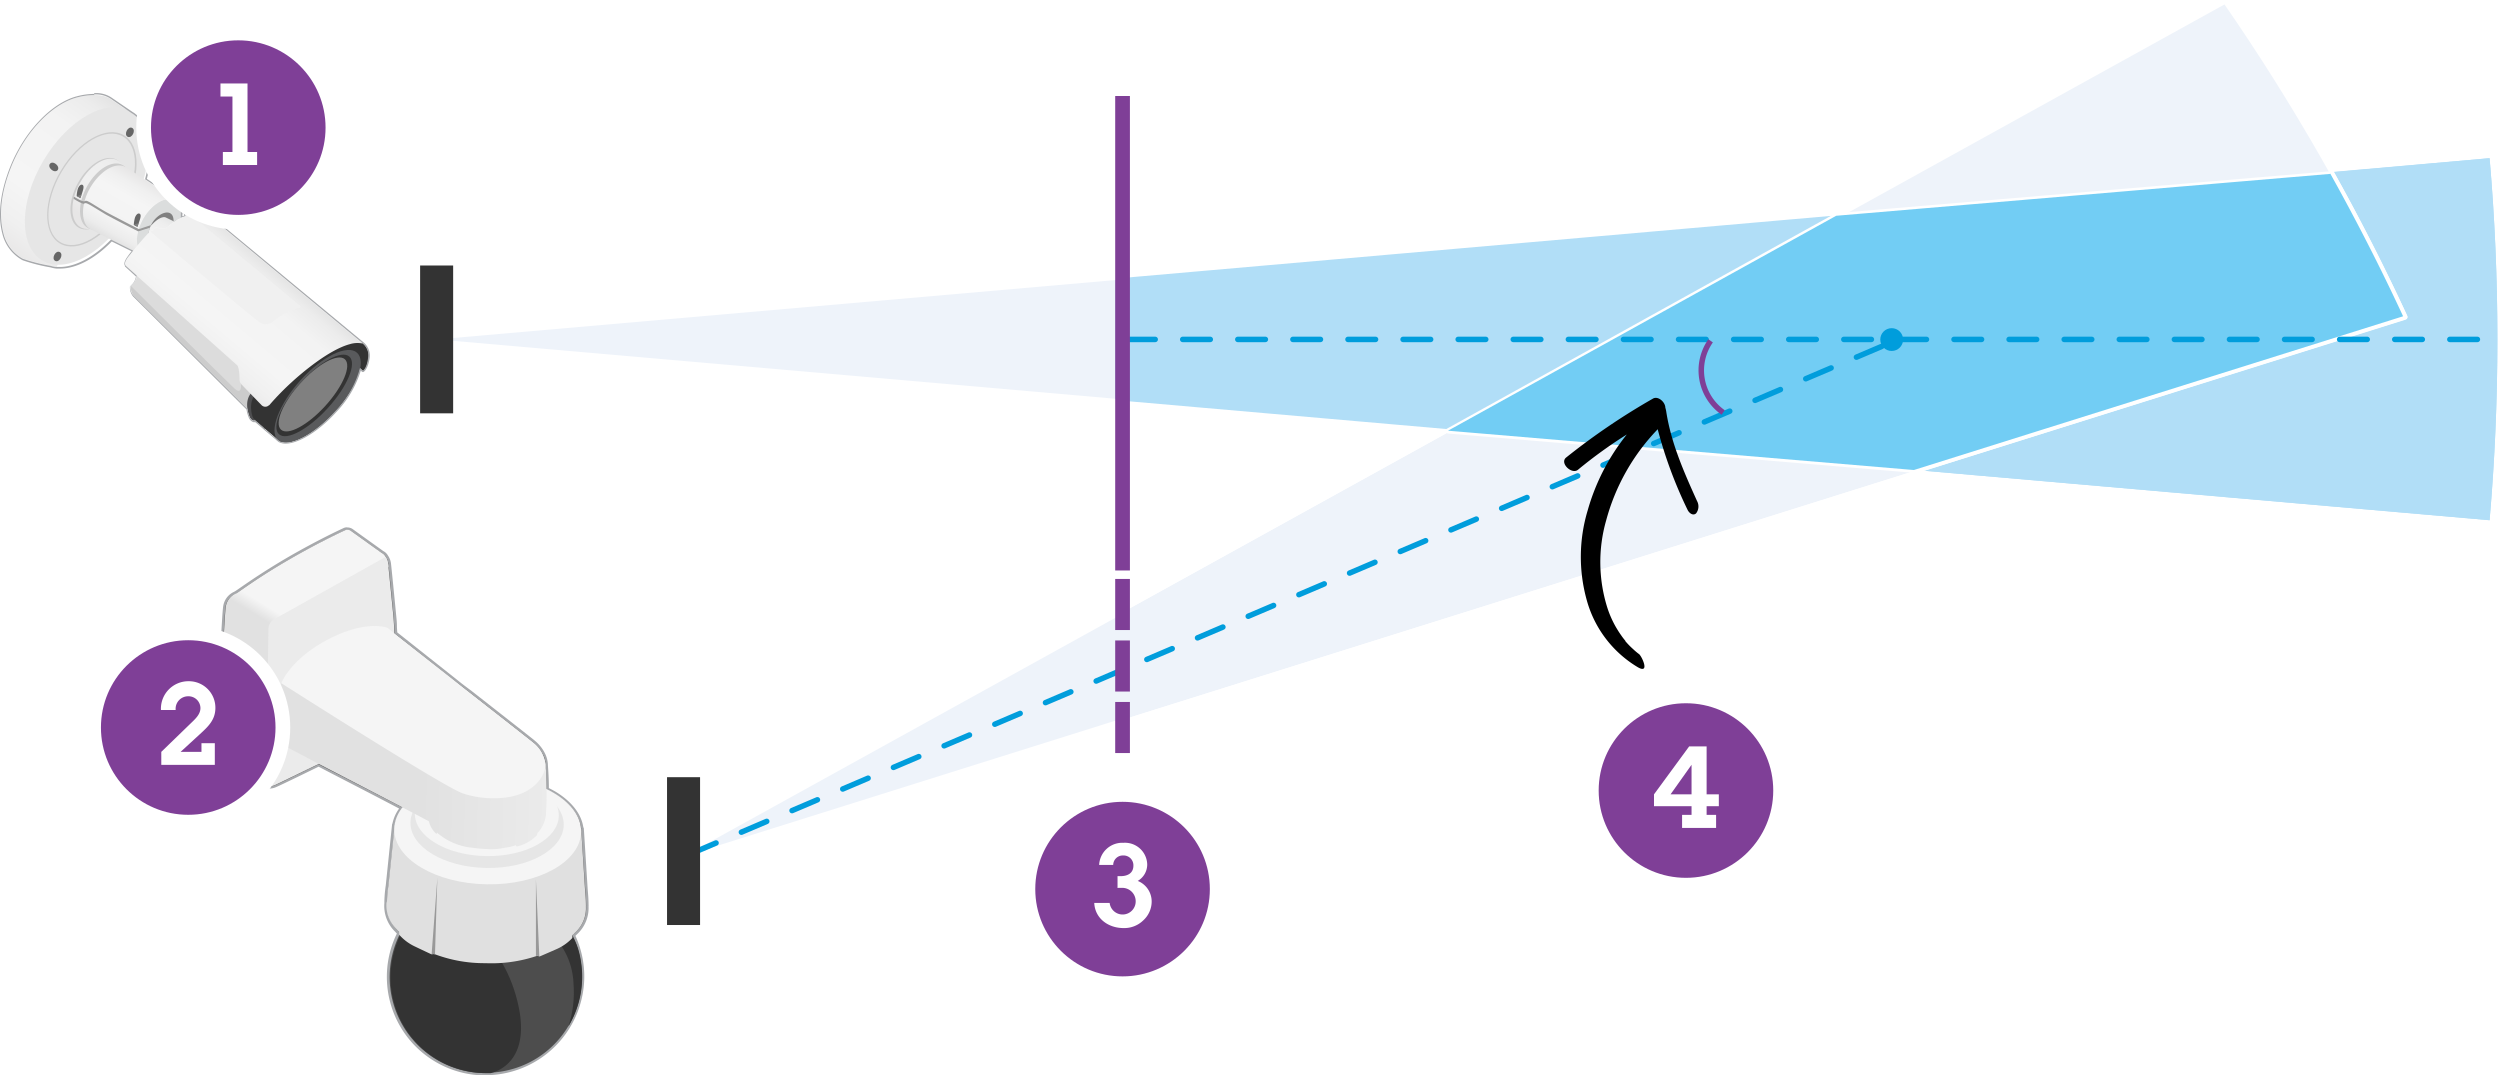 <svg id="Layer_1" data-name="Layer 1" xmlns="http://www.w3.org/2000/svg" xmlns:xlink="http://www.w3.org/1999/xlink" width="160.086mm" height="68.863mm" viewBox="0 0 453.786 195.202"><defs><linearGradient id="linear-gradient" x1="-239.833" y1="-560.921" x2="-219.509" y2="-589.416" gradientTransform="translate(-73.33 -415.166) rotate(180)" gradientUnits="userSpaceOnUse"><stop offset="0" stop-color="#e1e1e1"/><stop offset="0.11" stop-color="#ececec"/><stop offset="0.27" stop-color="#f3f3f3"/><stop offset="0.66" stop-color="#f5f5f5"/><stop offset="0.84" stop-color="#f0f0f0"/><stop offset="1" stop-color="#e7e6e6"/></linearGradient><linearGradient id="linear-gradient-2" x1="-246.012" y1="-588.024" x2="-248.976" y2="-582.883" gradientTransform="translate(-73.33 -415.166) rotate(180)" gradientUnits="userSpaceOnUse"><stop offset="0" stop-color="#e6e7e7"/><stop offset="0.19" stop-color="#eee"/><stop offset="0.44" stop-color="#f2f2f2"/><stop offset="0.77" stop-color="#eee"/><stop offset="1" stop-color="#e6e7e7"/></linearGradient><linearGradient id="linear-gradient-3" x1="-248.84" y1="-573.973" x2="-240.003" y2="-586.459" gradientTransform="translate(-76.816 -419.863) rotate(-179.69)" gradientUnits="userSpaceOnUse"><stop offset="0.04" stop-color="#e1e1e1"/><stop offset="0.1" stop-color="#e5e5e5"/><stop offset="0.28" stop-color="#ededed"/><stop offset="0.59" stop-color="#f0f0f0"/><stop offset="0.83" stop-color="#ececec"/><stop offset="0.97" stop-color="#e7e6e6"/></linearGradient><linearGradient id="linear-gradient-4" x1="-238.167" y1="-586.865" x2="-244.653" y2="-575.615" xlink:href="#linear-gradient"/><linearGradient id="linear-gradient-5" x1="-268.455" y1="-591.444" x2="-253.613" y2="-609.117" xlink:href="#linear-gradient"/><linearGradient id="linear-gradient-6" x1="-207.01" y1="-674.025" x2="-182.837" y2="-715.901" gradientTransform="translate(15.14 -454.526) rotate(-178.85)" gradientUnits="userSpaceOnUse"><stop offset="0.42" stop-color="#f5f5f5"/><stop offset="0.47" stop-color="#e1e1e1"/></linearGradient><linearGradient id="linear-gradient-7" x1="-244.153" y1="-712.978" x2="-195.667" y2="-712.978" gradientTransform="translate(15.14 -454.526) rotate(-178.85)" gradientUnits="userSpaceOnUse"><stop offset="0" stop-color="#ebebeb"/><stop offset="0.48" stop-color="#e1e1e1"/></linearGradient></defs><title>solution_overview_ADM_graph_online_manual-02_numbers</title><path d="M155.492,176.694a44.554,44.554,0,0,1-6.091-1.511,7.183,7.183,0,0,1-3.373-4.086c-.504-1.71-1.435-5.701,1.216-12.457s7.696-11.62,12.057-12.732,6.024.333,6.024.333l3.801,2.613Z" transform="translate(-145.214 -128.236)" style="fill:url(#linear-gradient)"/><ellipse cx="160.916" cy="161.988" rx="15.735" ry="9.074" transform="translate(-205.708 89.53) rotate(-59.33)" style="fill:#e6e6e6"/><ellipse cx="161.889" cy="162.601" rx="11.412" ry="6.575" transform="translate(-205.759 90.668) rotate(-59.33)" style="fill:#ccc"/><ellipse cx="161.889" cy="162.601" rx="11.145" ry="6.309" transform="matrix(0.51, -0.86, 0.86, 0.51, -205.759, 90.668)" style="fill:#e6e6e6"/><ellipse cx="154.976" cy="158.54" rx="0.646" ry="0.903" transform="translate(-211.528 43.834) rotate(-49.15)" style="fill:#666"/><ellipse cx="168.792" cy="152.256" rx="0.903" ry="0.646" transform="translate(-187.923 107.327) rotate(-63.55)" style="fill:#666"/><path d="M168.766,172.732l-12.02-6.281h0a.209.209,0,0,1-.087-.283l.001-.003a.209.209,0,0,1,.283-.087l.002.001,12.001,6.3a.95.95,0,0,0,.808,0l2.746-1.026a.219.219,0,0,1,.266.123h0a.209.209,0,0,1-.114.257l-2.755,1.074a1.502,1.502,0,0,1-.494.086A1.387,1.387,0,0,1,168.766,172.732Z" transform="translate(-145.214 -128.236)" style="fill:none"/><polygon points="27.828 38.368 26.203 42.51 29.51 45.133 32.094 40.848 31.857 38.368 27.828 38.368" style="fill:gray"/><path d="M172.804,165.777c1.967-1.786,3.706-1.701,4.656-.95.618.58.684,1.254.618,3.002l-1.207.599-.152-.086c0-2.623-3.022-1.577-4.143.865a4.389,4.389,0,0,0-.408,1.9v1.15a1.378,1.378,0,0,1-.741,1.121l-.95.466h-.124a6.651,6.651,0,0,1-.399-2.271A9.073,9.073,0,0,1,172.804,165.777Z" transform="translate(-145.214 -128.236)" style="fill:#dbdddd"/><path d="M172.149,172.152v-1.007a4.388,4.388,0,0,1,.408-1.9l.513-.513c1.473-1.416,2.204-1.036,2.204-1.036l1.425.684.608.285-4.219,4.428-.95-.874A.536.536,0,0,0,172.149,172.152Z" transform="translate(-145.214 -128.236)" style="fill:url(#linear-gradient-2)"/><ellipse cx="155.649" cy="174.792" rx="0.903" ry="0.646" transform="translate(-215.389 108.057) rotate(-63.55)" style="fill:#666"/><ellipse cx="162.941" cy="163.394" rx="7.069" ry="4.076" transform="translate(-204.087 98.764) rotate(-61.08)" style="fill:#ccc"/><path d="M159.7,161.478c1.855-3.358,4.93-5.211,6.869-4.141s2.006,4.661.151,8.019-4.93,5.211-6.869,4.141S157.845,164.836,159.7,161.478Z" transform="translate(-145.214 -128.236)" style="fill:url(#linear-gradient-3)"/><ellipse cx="164.305" cy="163.902" rx="6.528" ry="3.772" transform="translate(-203.827 100.22) rotate(-61.08)" style="fill:#ccc"/><path d="M161.687,169.881l7.896,3.962a1.026,1.026,0,0,0,.884,0,6.392,6.392,0,0,1-.399-2.233,9.141,9.141,0,0,1,2.85-5.806c1.967-1.748,3.459-1.634,4.523-.95a2.71,2.71,0,0,0-.447-.428l-8.808-5.787c-2.204-1.302-5.188,1.064-6.765,3.972S159.872,168.922,161.687,169.881Z" transform="translate(-145.214 -128.236)" style="fill:url(#linear-gradient-4)"/><path d="M172.633,169.093l-2.214.732s-5.112-2.632-6.062-3.164-2.47-1.52-2.85-1.71-.627-.38-.95-.19-1.9-.817-1.9-.817a1.038,1.038,0,0,0-.067.38s1.625,1.055,1.9.865.57,0,.95.19,1.9,1.14,2.85,1.71,6.005,3.145,6.005,3.145l2.138-.665A.951.951,0,0,1,172.633,169.093Z" transform="translate(-145.214 -128.236)" style="fill:#999"/><path d="M160.233,162.907c.142-.466.257-.998-.076-1.131s-.684.314-.836.817a6.076,6.076,0,0,0-.19,1.235l.675.352S160.091,163.392,160.233,162.907Z" transform="translate(-145.214 -128.236)" style="fill:#666"/><path d="M160.015,163.534h0c-.076,0-.732.294-.874.294l.665.352S159.901,163.876,160.015,163.534Z" transform="translate(-145.214 -128.236)" style="fill:gray"/><path d="M170.59,168.143c.152-.456.276-.998-.067-1.131s-.694.323-.836.817a6.169,6.169,0,0,0-.19,1.245l.665.352Z" transform="translate(-145.214 -128.236)" style="fill:#666"/><path d="M170.381,168.732h0c-.076,0-.741.247-.874.294l.656.342S170.267,169.093,170.381,168.732Z" transform="translate(-145.214 -128.236)" style="fill:gray"/><path d="M203.361,188.467l7.782,7.136s.656-.323.95-2.223a2.85,2.85,0,0,0-1.093-2.85Z" transform="translate(-145.214 -128.236)" style="fill:#333"/><path d="M193.147,202.149l.95-.713a14.758,14.758,0,0,0,6.452-4.551c2.28-2.518,3.715-5.188,3.934-7.088l.703-.95L203.96,187.811c-1.463-1.33-5.359.589-8.713,4.276-3.041,3.364-4.589,7.031-3.734,8.665Z" transform="translate(-145.214 -128.236)" style="fill:#414142"/><path d="M204.654,188.6a2.272,2.272,0,0,0-.456-1.14,3.952,3.952,0,0,1,1.805-.076c.285.218.228.95,0,1.482,0,.095-.123.2-.123.295h0a.722.722,0,0,1-.947.381l-.003-.001-.285-.114A7.997,7.997,0,0,0,204.654,188.6Z" transform="translate(-145.214 -128.236)" style="fill:#231f20"/><path d="M168.946,180.286a2.394,2.394,0,0,0,.494,1.568l21.854,21.749.95-6.29s-18.053-20.039-21.949-20.448a1.006,1.006,0,0,1,0,.475c-.304.95.143,1.558-1.254,2.85A.302.302,0,0,1,168.946,180.286Z" transform="translate(-145.214 -128.236)" style="fill:#ccc"/><path d="M169.013,180.172s17.284,17.236,18.766,18.585,1.159-.95,1.159-.95c5.293-4.96-16.998-20.904-18.671-20.495C169.944,178.338,170.41,178.899,169.013,180.172Z" transform="translate(-145.214 -128.236)" style="fill:#dcdcdc"/><path d="M196.577,208.411c3.981,0,8.608-6.651,10.784-10.271a12.99,12.99,0,0,0,2.005-5.188c0-.447.95.266,1.15.323.437.095-1.444-2.603-1.568-2.756a2.584,2.584,0,0,0-1.045-.798c-10.176,5.14-14.252,9.017-14.927,13.692a5.493,5.493,0,0,0,.057,2.423l2.974,2.527A3.753,3.753,0,0,0,196.577,208.411Z" transform="translate(-145.214 -128.236)" style="fill:#333"/><path d="M206.126,202.928c-3.934,4.304-8.713,6.765-10.452,5.188s.218-6.604,4.124-10.908,8.485-6.518,10.224-4.941S210.06,198.624,206.126,202.928Z" transform="translate(-145.214 -128.236)" style="fill:#595a5c"/><ellipse cx="202.245" cy="200.011" rx="9.511" ry="3.373" transform="translate(-226.995 87.149) rotate(-47.78)" style="fill:#333"/><ellipse cx="202.016" cy="199.835" rx="8.627" ry="3.059" transform="translate(-226.94 86.921) rotate(-47.78)" style="fill:gray"/><path d="M194.876,199.821s-3.725-1.653-4.219,1.625a3.658,3.658,0,0,0,.409,2.746h0l2.271,1.957C192.767,203.954,194.173,201.398,194.876,199.821Z" transform="translate(-145.214 -128.236)" style="fill:#333"/><path d="M191.009,203.726c-.732-2.68.551-3.934.627-4.038s1.644-1.53,1.644-1.53l-.39-.351-1.777,1.463c-1.777,1.539-.77,4.181-.627,4.532a1.273,1.273,0,0,0,.627.76.551.551,0,0,0,.494-.104S191.218,204.458,191.009,203.726Z" transform="translate(-145.214 -128.236)" style="fill:#4e4e50"/><path d="M189.061,198.025a1.321,1.321,0,0,1-.371-.874c0-.874-.095-2.318-.447-2.632l-20.248-18.053c0-.152-.408-.314.447-1.52a56.439,56.439,0,0,1,4.038-4.751c.2-.257.456-.057.58-.314a.789.789,0,0,1,.95-.323,3.19,3.19,0,0,0,1.083.123c.323,0,.703-.513,1.729-1.216a7.011,7.011,0,0,1,2.185-.95,2.329,2.329,0,0,1-.19-.836c0-.38.314-.38.637-.447a6.798,6.798,0,0,1,1.15-.38,1.074,1.074,0,0,1,.247,0,4.129,4.129,0,0,1,.703.304l.19.133,29.256,24.296a4.675,4.675,0,0,0-2.29.123c-3.801,1.017-8.789,5.283-10.518,6.87a49.018,49.018,0,0,0-4.105,4.209H194.04a.95.95,0,0,1-1.34,0Z" transform="translate(-145.214 -128.236)" style="fill:url(#linear-gradient-5)"/><path d="M194.762,186.566a14.368,14.368,0,0,1,4.855-2.489.257.257,0,0,0,.095-.057.19.19,0,0,0,0-.257l-20.79-17.264a.333.333,0,0,0-.114.285,2.283,2.283,0,0,0,.19.827,6.952,6.952,0,0,0-2.176.95c-1.026.703-1.406,1.216-1.729,1.216a3.028,3.028,0,0,1-1.093-.133.789.789,0,0,0-.893.323c-.133.257-.39.067-.58.323,0,0,18.395,15.478,19.792,16.428a1.9,1.9,0,0,0,2.271,0l.2-.162h0Z" transform="translate(-145.214 -128.236)" style="fill:#f0f0f0"/><path d="M162.295,145.386a4.817,4.817,0,0,1,2.983.751L169.08,148.75c3.136,1.843,3.943,6.651,2.461,12.02l5.425,3.573a2.995,2.995,0,0,1,.58.57c.608.722.485,1.596.485,2.85a6.918,6.918,0,0,1,.884-.304,2.203,2.203,0,0,1-.171-.779.332.332,0,0,1,.114-.285h0a.637.637,0,0,1,.589-.247,6.798,6.798,0,0,1,1.15-.38h.247a4.129,4.129,0,0,1,.703.304l.19.133,29.18,24.248a2.85,2.85,0,0,1,1.093,2.85c-.257,1.9-.95,2.223-.95,2.223l-.513-.466A17.948,17.948,0,0,1,206.05,202.9c-3.098,3.449-6.737,5.701-8.979,5.701a2.404,2.404,0,0,1-1.064-.218h0l-.086-.067a2.37,2.37,0,0,1-.247-.181l-.142-.152-2.195-1.834h0l-.304-.352h0l-1.501-1.292a.456.456,0,0,1-.266.095h-.152a1.273,1.273,0,0,1-.627-.76,6.007,6.007,0,0,1-.361-1.406l-20.77-20.647a2.394,2.394,0,0,1-.494-1.568l.076-.067a2.793,2.793,0,0,0,1.093-1.9l-2.033-1.815c0-.152-.408-.314.447-1.52.323-.39.627-.789.95-1.188l-4.029-2.014c-2.993,3.135-6.452,4.979-9.302,4.979h-.637a5.505,5.505,0,0,1-1.045-.209,32.494,32.494,0,0,1-5.026-1.283,7.183,7.183,0,0,1-3.373-4.086c-.504-1.72-1.435-5.739,1.216-12.476s7.696-11.62,12.057-12.732a12.61,12.61,0,0,1,3.041-.418m0-.209a12.621,12.621,0,0,0-3.098.428c-4.637,1.188-9.663,6.49-12.181,12.932-2.774,7.117-1.625,11.212-1.226,12.561a7.506,7.506,0,0,0,3.535,4.276,31.791,31.791,0,0,0,5.055,1.292,5.814,5.814,0,0,0,1.074.219h.684c2.926,0,6.328-1.796,9.359-4.922l3.601,1.777c-.266.323-.513.656-.722.95-.684.95-.646,1.387-.494,1.663a.238.238,0,0,0,.114.237l1.9,1.739a2.632,2.632,0,0,1-.95,1.644l.162.171-.218-.123a.218.218,0,0,0-.095.2,2.556,2.556,0,0,0,.57,1.72l20.59,20.514a5.699,5.699,0,0,0,.371,1.368,1.482,1.482,0,0,0,.76.893.485.485,0,0,0,.238.048h.228l1.387,1.188.342.304h0l2.024,1.691.171.171.247.19.086.067a.248.248,0,0,0,.123.057,2.574,2.574,0,0,0,1.14.228c2.357,0,6.043-2.271,9.16-5.701a19.003,19.003,0,0,0,4.466-7.544l.2.18a.2.2,0,0,0,.162.067h.104c.076,0,.817-.494,1.121-2.394a3.116,3.116,0,0,0-1.112-3.022l-29.237-24.229-.209-.152a4.134,4.134,0,0,0-.798-.323h-.323a2.366,2.366,0,0,0-.808.257,2.78,2.78,0,0,1-.361.133h-.114a.95.95,0,0,0-.58.257h0a.561.561,0,0,0-.19.456,2.849,2.849,0,0,0,.104.627l-.342.114V167.25a3.42,3.42,0,0,0-.542-2.423,3.667,3.667,0,0,0-.646-.627l-5.264-3.497c1.463-5.502.513-10.252-2.603-12.153l-3.801-2.594a4.932,4.932,0,0,0-3.164-.808Z" transform="translate(-145.214 -128.236)" style="fill:#a7a9ac"/><path d="M232.969,323.228a17.625,17.625,0,0,1-15.488-25.531v-.19a3.403,3.403,0,0,1-.371-.37,6.243,6.243,0,0,1-1.9-5.017v-.371a24.245,24.245,0,0,1,.257-2.784l1.14-11.022a.133.133,0,0,1,.057-.114,7.032,7.032,0,0,1,1.33-2.946l-14.965-7.744c-.903.437-6.813,3.326-7.763,3.734a2.728,2.728,0,0,1-1.159.266,2.11,2.11,0,0,1-.542-.067h-.057a3.799,3.799,0,0,1-.95-.304c-1.824-.846-6.48-3.23-6.509-3.24s-.874-.295-.874-1.72c0-.618,0-1.9-.095-3.468-.123-2.062-.123-4.428-.123-5.701.057-1.9.675-16.837.95-18.386a3.126,3.126,0,0,1,1.834-2.413l.257-.152c.209-.123.542-.361,1.026-.694,1.454-1.036,4.228-2.955,8.551-5.454,5.701-3.316,9.948-5.216,9.948-5.216a1.208,1.208,0,0,1,.627-.162,1.482,1.482,0,0,1,.95.314c.722.494,5.473,3.934,5.473,3.934a1.786,1.786,0,0,1,.808.76,2.917,2.917,0,0,1,.513,1.444c.057.428.675,6.651.893,8.884.086.893.114,1.625.171,2.242s.057,1.102.057,1.34l.342.276,9.502,7.525,4.086,3.202c5.701,4.428,10.908,8.552,11.126,8.742l.095.086a6.954,6.954,0,0,1,1.9,2.423,4.532,4.532,0,0,1,.39,1.691c.067.95.19,2.651.19,4.418.513.247.95.485,1.349.722,2.85,1.71,4.589,3.962,4.903,6.338a.2.2,0,0,1,.086.171l.694,10.927c.095,1.064.162,1.9.162,2.784a2.413,2.413,0,0,1,0,.371,6.186,6.186,0,0,1-2.062,4.931,3.325,3.325,0,0,1-.37.361,17.625,17.625,0,0,1-14.899,25.075l-.39.105Z" transform="translate(-145.214 -128.236)" style="fill:#4d4d4d"/><path d="M208.264,224.411a1.235,1.235,0,0,1,.76.266l5.53,3.972a1.559,1.559,0,0,1,.694.684h0a2.547,2.547,0,0,1,.466,1.321c.057.428.675,6.566.893,8.884.086.884.114,1.52.171,2.233s.057,1.264.057,1.435l.428.351,9.502,7.525,2.119,1.625c.741.599,12.789,10.005,13.093,10.281a6.994,6.994,0,0,1,1.9,2.432,4.259,4.259,0,0,1,.371,1.53.105.105,0,0,1,0,.076c.076,1.112.19,2.85.19,4.551.513.247.95.503,1.463.779,2.984,1.786,4.57,4.048,4.808,6.319h0l.732,10.955c.086.95.162,1.9.162,2.774a2.291,2.291,0,0,1,0,.361,5.948,5.948,0,0,1-2.005,4.751,2.43,2.43,0,0,1-.456.428v.095a17.407,17.407,0,0,1-14.633,24.885l-.323.095H233.092a17.426,17.426,0,0,1-15.317-25.208V297.46a3.301,3.301,0,0,1-.447-.447,5.958,5.958,0,0,1-1.824-4.836v-.361a24.317,24.317,0,0,1,.257-2.765l1.14-11.022h0a6.821,6.821,0,0,1,1.454-3.174c-5.929-3.088-15.317-7.896-15.317-7.896s-6.917,3.354-7.867,3.801a2.717,2.717,0,0,1-1.064.238,1.778,1.778,0,0,1-.542-.076h0a3.797,3.797,0,0,1-.893-.285c-1.834-.855-6.528-3.25-6.528-3.25s-.713-.228-.713-1.482c0-1.482-.285-7.003-.218-9.207s.684-16.856.95-18.357a3.126,3.126,0,0,1,1.976-2.394c.836-.513,3.858-2.85,9.606-6.157s9.967-5.216,9.967-5.216a1.007,1.007,0,0,1,.494-.123m0-.494a1.435,1.435,0,0,0-.713.171c-.351.162-4.504,2.071-9.986,5.235-4.285,2.508-7.06,4.437-8.552,5.463-.475.333-.817.57-1.017.694l-.247.142a3.421,3.421,0,0,0-1.957,2.575c-.276,1.568-.893,16.523-.95,18.424,0,1.235.048,3.611.124,5.701.095,1.463.095,2.85.095,3.468a1.9,1.9,0,0,0,.95,1.9c.314.152,4.751,2.423,6.528,3.24a4.813,4.813,0,0,0,1.007.333h.076a2.203,2.203,0,0,0,.561.067,2.993,2.993,0,0,0,1.254-.285c.95-.399,6.48-3.107,7.668-3.687,1.378.751,9.207,4.751,14.614,7.601a7.069,7.069,0,0,0-1.207,2.698.55.55,0,0,0-.076.209l-1.14,11.022a23.894,23.894,0,0,0-.257,2.85v.38a6.499,6.499,0,0,0,1.967,5.207c.123.142.228.247.304.323h0a17.892,17.892,0,0,0,15.782,25.749h1.226l.295-.076a17.987,17.987,0,0,0,16.713-17.569,17.731,17.731,0,0,0-1.606-7.687l.237-.237a6.461,6.461,0,0,0,2.147-5.102,2.537,2.537,0,0,0,0-.38c0-.893-.086-1.9-.162-2.793l-.694-10.936a.428.428,0,0,0-.095-.257c-.351-2.432-2.157-4.703-5.007-6.442-.371-.218-.779-.437-1.245-.665,0-1.691-.114-3.297-.181-4.247v-.114a5.188,5.188,0,0,0-.408-1.691,7.041,7.041,0,0,0-1.9-2.508l-.086-.076c-.228-.209-5.615-4.428-11.402-8.96l-1.729-1.302-2.062-1.644-9.502-7.525-.257-.209c0-.285-.057-.713-.057-1.235,0-.722-.104-1.482-.171-2.252-.218-2.29-.836-8.466-.893-8.894a3.154,3.154,0,0,0-.56-1.558,2.014,2.014,0,0,0-.836-.808c-.475-.342-4.836-3.459-5.492-3.943a1.711,1.711,0,0,0-1.045-.351Z" transform="translate(-145.214 -128.236)" style="fill:#a7a9ac"/><path d="M247.991,297.004s2.347,1.235,2.85,7.221a17.616,17.616,0,0,1-2.47,10.357,19.449,19.449,0,0,0,.95-7.601,13.244,13.244,0,0,0-2.413-7.354Z" transform="translate(-145.214 -128.236)" style="fill:#333"/><path d="M238.755,308.615c3.544,11.83-3.059,14.072-4.456,14.405h-1.102a17.369,17.369,0,0,1-11.735-29.921l2.347.152S234.802,295.398,238.755,308.615Z" transform="translate(-145.214 -128.236)" style="fill:#333"/><path d="M215.371,292.082a5.957,5.957,0,0,0,1.843,4.836,3.307,3.307,0,0,0,.447.447v.523a8.761,8.761,0,0,0,2.917,2.176c1.986.95,2.936,1.387,2.936,1.387a.703.703,0,0,1,.646,0,25.532,25.532,0,0,0,9.16,1.615,25.904,25.904,0,0,0,9.179-1.264.703.703,0,0,1,.646.057s.95-.399,2.974-1.292a8.694,8.694,0,0,0,2.983-2.071v-.513a2.43,2.43,0,0,0,.456-.428,5.948,5.948,0,0,0,2.005-4.751,2.29,2.29,0,0,0,0-.361c0-.874-.076-1.824-.162-2.775l-.694-10.936h-.123v-.18l-16.827-.19-16.827-.418s.874.209.874.323l-.95-.257-1.14,11.022a22.491,22.491,0,0,0-.257,2.765A.817.817,0,0,1,215.371,292.082Z" transform="translate(-145.214 -128.236)" style="fill:#e0e0e0"/><ellipse cx="233.793" cy="279.1" rx="9.796" ry="16.96" transform="matrix(0.016, -1, 1, 0.016, -194.318, 380.048)" style="fill:#f5f5f5"/><path d="M242.489,287.787v13.986c.18-.124.618.057.618.057Z" transform="translate(-145.214 -128.236)" style="fill:#999"/><path d="M224.607,287.531s-.437,13.302-.437,13.977c-.18-.162-.618,0-.618,0Z" transform="translate(-145.214 -128.236)" style="fill:#999"/><ellipse cx="233.63" cy="277.757" rx="8.029" ry="13.91" transform="translate(-193.137 378.563) rotate(-89.06)" style="fill:#e6e6e6"/><ellipse cx="233.582" cy="276.086" rx="7.544" ry="13.065" transform="translate(-191.513 376.871) rotate(-89.06)" style="fill:#f5f5f5"/><path d="M195.304,242.065c-.076-.893,20.666-9.093,20.419-11.098s-1.169-2.328-1.169-2.328l-5.54-3.972a1.111,1.111,0,0,0-1.254-.142s-4.219,1.9-9.967,5.216-8.77,5.644-9.606,6.157a3.126,3.126,0,0,0-1.976,2.394c-.266,1.501-.884,16.153-.95,18.357s.218,7.725.218,9.207c0,1.254.713,1.482.713,1.482s4.694,2.394,6.528,3.25a3.802,3.802,0,0,0,.893.285c.884.171,1.064-28.096,1.064-28.096Z" transform="translate(-145.214 -128.236)" style="fill:url(#linear-gradient-6)"/><path d="M195.105,240.564l20.096-11.24a2.547,2.547,0,0,1,.466,1.321c.057.428.665,6.575.893,8.884s.228,3.734.228,3.734l-13.73,23.64s-6.917,3.354-7.867,3.801a2.271,2.271,0,0,1-1.71.133v-.789l.456-27.65A2.119,2.119,0,0,1,195.105,240.564Z" transform="translate(-145.214 -128.236)" style="fill:#ebebeb"/><path d="M196.245,252.204l.257,10.319a1.587,1.587,0,0,0,.827,1.34l5.701,3.012s19.526,10.11,20.039,10.452a4.427,4.427,0,0,0,1.378,2.299l.067-.276a11.468,11.468,0,0,0,6.328,2.756c4.019.494,4.922.2,6.09,0a9.388,9.388,0,0,0,1.9-.456l.152.247a7.278,7.278,0,0,0,3.449-1.824c.408-.294.19-.427.408-.703a5.578,5.578,0,0,0,1.473-3.326,67.406,67.406,0,0,0-.067-9.084,6.034,6.034,0,0,0-2.271-3.915c-.304-.276-12.352-9.682-13.093-10.281l-12.067-9.502Z" transform="translate(-145.214 -128.236)" style="fill:url(#linear-gradient-7)"/><path d="M215.561,242.198s-3.801-1.539-10.737,2.071-8.552,7.981-8.552,7.981,29.284,18.68,32.838,19.953,8.96,1.416,12.105-.627,3.003-4.618,3.003-4.618a5.882,5.882,0,0,0-2.271-3.972c-.304-.285-12.352-9.682-13.093-10.281l-11.639-9.16Z" transform="translate(-145.214 -128.236)" style="fill:#f5f5f5"/><path d="M221.605,190.082a.237.237,0,1,1,0-.475l375.505-32.866a.219.219,0,0,1,.152.057.247.247,0,0,1,.086.162c.95,10.86,1.416,21.92,1.416,32.876s-.475,22.015-1.416,32.876a.247.247,0,0,1-.086.162.219.219,0,0,1-.152.057Z" transform="translate(-145.214 -128.236)" style="fill:#b1def7"/><path d="M597.109,156.95q1.416,16.238,1.416,32.857t-1.416,32.857L221.624,189.844,597.109,156.95m0-.475h-.048L221.576,189.369a.475.475,0,0,0-.428.475.485.485,0,0,0,.428.475l375.486,32.847h.048a.503.503,0,0,0,.304-.114.541.541,0,0,0,.171-.323c.95-10.86,1.416-21.93,1.416-32.895s-.475-22.034-1.416-32.895a.541.541,0,0,0-.171-.323.446.446,0,0,0-.304-.114Z" transform="translate(-145.214 -128.236)" style="fill:#fff"/><path d="M568.87,159.468l28.239-2.518q1.416,16.238,1.416,32.857t-1.416,32.857l-103.976-9.102" transform="translate(-145.214 -128.236)" style="fill:#b1def7"/><polyline points="202.44 72.631 76.41 61.609 202.506 50.577" style="fill:#eef3fa;stroke:#fff;stroke-linecap:round;stroke-linejoin:round;stroke-width:0.5px"/><rect x="76.258" y="48.192" width="5.995" height="26.833" style="fill:#333"/><path d="M267.089,284.87a.237.237,0,0,1-.218-.143.228.228,0,0,1,.104-.294l282.037-155.931a.229.229,0,0,1,.114,0,.219.219,0,0,1,.19.105c6.205,8.96,12.105,18.319,17.549,27.84s10.509,19.355,15.079,29.246a.247.247,0,0,1,0,.2.228.228,0,0,1-.142.123l-314.628,98.817Z" transform="translate(-145.214 -128.236)" style="fill:#eef3fa;stroke:#fff;stroke-linecap:round;stroke-linejoin:round;stroke-width:0.5px"/><path d="M549.069,128.711q9.274,13.397,17.53,27.821t15.07,29.227l-314.58,98.874,281.98-155.922m0-.475a.475.475,0,0,0-.228.057L266.87,284.272a.466.466,0,0,0-.219.618.475.475,0,0,0,.447.266h.142l314.609-98.96a.466.466,0,0,0,.294-.257.485.485,0,0,0,0-.399c-4.57-9.872-9.644-19.716-15.079-29.237s-11.345-18.899-17.569-27.859a.466.466,0,0,0-.39-.209Z" transform="translate(-145.214 -128.236)" style="fill:#fff"/><path d="M479.317,167.297l69.751-38.586q9.274,13.397,17.53,27.821l1.682,2.974" transform="translate(-145.214 -128.236)" style="fill:#eef3fa;stroke:#fff;stroke-linecap:round;stroke-linejoin:round;stroke-width:0.5px"/><polyline points="202.487 131.066 121.875 156.397 202.487 111.834" style="fill:#eef3fa;stroke:#fff;stroke-linecap:round;stroke-linejoin:round;stroke-width:0.5px"/><path d="M408.046,206.653a.257.257,0,0,1-.219-.19.238.238,0,0,1,.123-.257l70.436-39.014h.095l89.695-7.601a.238.238,0,0,1,.209.123c4.817,8.627,9.274,17.36,13.236,25.94a.23.23,0,0,1-.152.323l-88.793,27.868h-.076Z" transform="translate(-145.214 -128.236)" style="fill:#72cdf4"/><path d="M568.177,159.724q7.155,12.818,13.236,25.921L492.61,213.551l-84.564-7.136L478.51,167.401,568.177,159.8m0-.475h0L478.5,166.927a.455.455,0,0,0-.19.067l-70.445,39.042a.485.485,0,0,0-.162.665.494.494,0,0,0,.351.228l84.565,7.136h.142l88.802-27.868a.428.428,0,0,0,.285-.257.485.485,0,0,0,0-.399c-3.962-8.552-8.418-17.312-13.245-25.949a.485.485,0,0,0-.418-.247Z" transform="translate(-145.214 -128.236)" style="fill:#fff"/><line x1="125.372" y1="154.972" x2="344.47" y2="61.637" style="fill:none;stroke:#009ddc;stroke-linecap:round;stroke-linejoin:round;stroke-dasharray:5,5"/><line x1="204.682" y1="61.609" x2="452.684" y2="61.609" style="fill:none;stroke:#009ddc;stroke-linecap:round;stroke-linejoin:round;stroke-dasharray:5,5"/><circle cx="43.249" cy="23.165" r="17.179" style="fill:#7f3f97;stroke:#fff;stroke-miterlimit:10;stroke-width:2.67px"/><path d="M455.715,190.101a9.34,9.34,0,0,0,2.28,13.008h0" transform="translate(-145.214 -128.236)" style="fill:none;stroke:#7f3f97;stroke-miterlimit:10"/><line x1="203.76" y1="103.549" x2="203.76" y2="17.426" style="fill:none;stroke:#7f3f97;stroke-miterlimit:10;stroke-width:2.67px"/><rect x="121.077" y="141.071" width="5.995" height="26.833" style="fill:#333"/><circle cx="343.368" cy="61.637" r="2.071" style="fill:#009ddc"/><path d="M447.496,202.234a5.025,5.025,0,0,1,.152.627c.884,5.824,3.259,11.127,5.606,16.324a2.052,2.052,0,0,1-.18,2.242c-.57.494-1.283-.067-1.568-.703a79.677,79.677,0,0,1-5.397-14.575.815.815,0,0,0-.123.133,38.007,38.007,0,0,0-9.226,16.4,27.555,27.555,0,0,0,.247,15.982,18.538,18.538,0,0,0,1.425,3.24c.314.542.637,1.074,1.017,1.606.162.238.333.475.513.703l.276.342v.057h0l.086.104h0a14.649,14.649,0,0,0,1.321,1.34c.209.2.428.39.656.58l.2.162h0l.228.171c.504.38,2.09,3.801-.342,2.309A20.485,20.485,0,0,1,433.244,237.21a29.237,29.237,0,0,1,.162-16.343,38.797,38.797,0,0,1,7.098-13.768,84.782,84.782,0,0,0-8.855,6.395c-1.102.95-3.383-1.178-2.176-2.195a122.427,122.427,0,0,1,15.773-10.708C446.185,200.049,447.487,201.227,447.496,202.234Z" transform="translate(-145.214 -128.236)"/><line x1="203.76" y1="114.362" x2="203.76" y2="105.088" style="fill:none;stroke:#7f3f97;stroke-miterlimit:10;stroke-width:2.67px"/><line x1="203.76" y1="125.526" x2="203.76" y2="116.252" style="fill:none;stroke:#7f3f97;stroke-miterlimit:10;stroke-width:2.67px"/><line x1="203.76" y1="136.69" x2="203.76" y2="127.417" style="fill:none;stroke:#7f3f97;stroke-miterlimit:10;stroke-width:2.67px"/><path d="M190.141,155.823h1.741v2.362h-6.215v-2.362h1.74v-10.069h-2.175v-2.362h4.91Z" transform="translate(-145.214 -128.236)" style="fill:#fff"/><circle cx="203.76" cy="161.385" r="17.179" style="fill:#7f3f97;stroke:#fff;stroke-miterlimit:10;stroke-width:2.67px"/><path d="M346.633,292.137a2.37,2.37,0,0,0,4.724-.27,2.432,2.432,0,0,0-2.611-2.465h-.56l-.124.021v-2.155h.58c1.222,0,2.3-.519,2.3-1.907a1.779,1.779,0,0,0-1.865-1.844,1.746,1.746,0,0,0-1.802,1.719h-2.548a4.205,4.205,0,0,1,4.413-4.019,4.038,4.038,0,0,1,4.309,3.874,3.445,3.445,0,0,1-1.719,3.045,4.024,4.024,0,0,1,2.528,3.813,4.64,4.64,0,0,1-1.533,3.356,4.919,4.919,0,0,1-3.584,1.388c-2.694,0-5.159-1.679-5.304-4.558Z" transform="translate(-145.214 -128.236)" style="fill:#fff"/><circle cx="306.026" cy="143.494" r="17.179" style="fill:#7f3f97;stroke:#fff;stroke-miterlimit:10;stroke-width:2.67px"/><path d="M457.207,274.577H454.99v1.575H456.71v2.361h-6.174v-2.361h1.719v-1.575h-6.815v-2.155l6.381-8.702h3.17v8.702h2.217Zm-4.952-7.521-3.812,5.366h3.812Z" transform="translate(-145.214 -128.236)" style="fill:#fff"/><circle cx="34.166" cy="132.054" r="17.179" style="fill:#7f3f97;stroke:#fff;stroke-miterlimit:10;stroke-width:2.67px"/><path d="M184.207,263.137v3.936H174.49v-2.361l5.325-5.159c.787-.766,1.782-1.615,1.782-2.797a2.167,2.167,0,0,0-2.238-2.134,2.271,2.271,0,0,0-2.259,2.486h-2.673a4.992,4.992,0,0,1,5.076-5.22,4.806,4.806,0,0,1,4.807,4.848c0,2.175-1.326,3.397-2.818,4.765l-3.501,3.212h3.791v-1.575Z" transform="translate(-145.214 -128.236)" style="fill:#fff"/></svg>